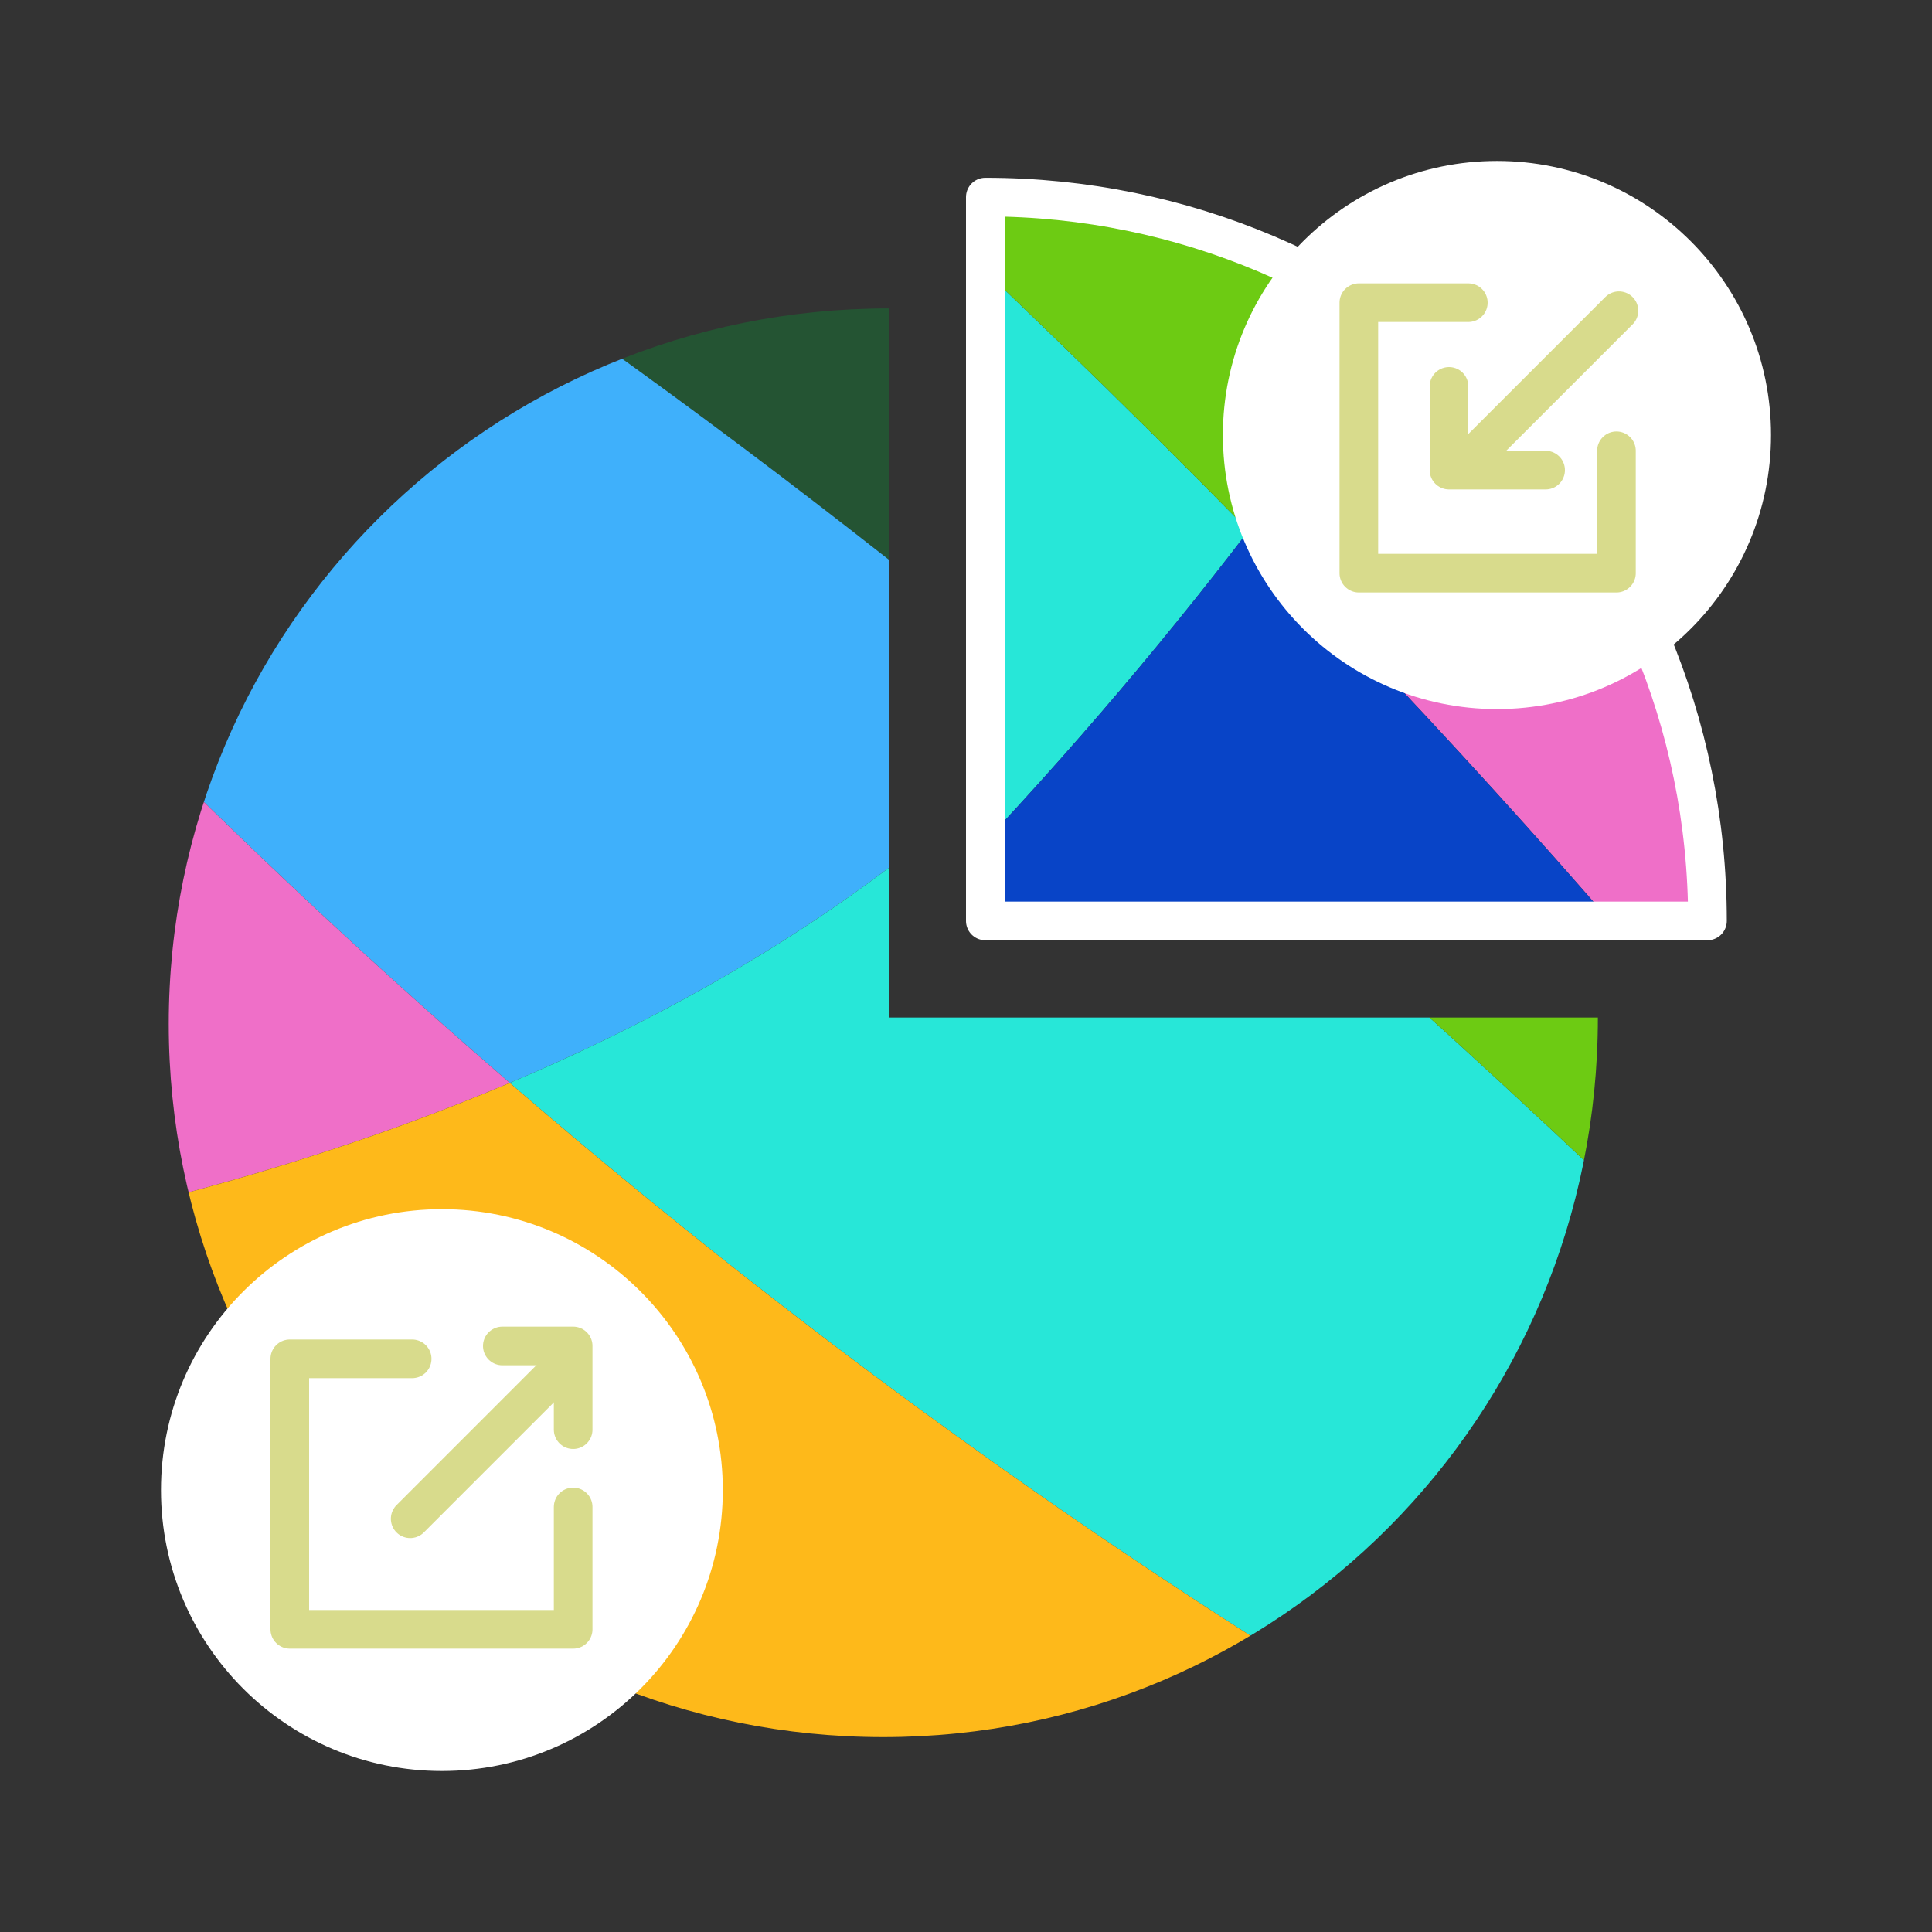 <?xml version="1.0" encoding="utf-8"?>
<!-- Generator: Adobe Illustrator 16.0.0, SVG Export Plug-In . SVG Version: 6.00 Build 0)  -->
<!DOCTYPE svg PUBLIC "-//W3C//DTD SVG 1.1//EN" "http://www.w3.org/Graphics/SVG/1.1/DTD/svg11.dtd">
<svg version="1.1" id="Layer_1" xmlns="http://www.w3.org/2000/svg" xmlns:xlink="http://www.w3.org/1999/xlink" x="0px" y="0px"
	 width="150px" height="150px" viewBox="0 0 150 150" enable-background="new 0 0 150 150" xml:space="preserve">
<rect x="0" y="0" width="150" height="150" fill="#333333" stroke="none"/>
<g>
	<g>
		<defs>
			<path id="SVGID_1_" d="M132.568,71H77V15.303C108,15.303,132.568,40,132.568,71z"/>
		</defs>
		<clipPath id="SVGID_2_">
			<use xlink:href="#SVGID_1_"  overflow="visible"/>
		</clipPath>
		<g clip-path="url(#SVGID_2_)">
			<path fill="#245433" d="M45.911-34.771C29.051-45.374,16.453-56.488,7.851-65.262c-7.185,3.708-13.873,8.244-19.932,13.487
				C2.879-41.558,18.132-29.898,33.053-17.56C38.313-23.192,42.531-28.999,45.911-34.771z"/>
			<path fill="#3FB0FB" d="M33.053-17.56C18.132-29.898,2.879-41.558-12.081-51.775c-11.573,10.021-20.851,22.613-26.951,36.889
				c9.554,9.575,19.115,18.431,28.611,26.621C8.896,3.558,22.909-6.686,33.053-17.56z"/>
			<path fill="#FEB91A" d="M125.049-3.81c5.296-10.707,9.277-20.645,12.261-29.489c-17.549-24.982-46.085-41.68-78.588-43.085
				c-0.808,11.108-3.82,26.249-12.811,41.612C66.056-22.098,92.288-10.158,125.049-3.81z"/>
			<path fill="#EF6FC8" d="M-39.032-14.887c-4.993,11.693-7.854,24.504-8.096,37.963c13.977-3.008,26.136-6.862,36.707-11.342
				C-19.917,3.544-29.479-5.312-39.032-14.887z"/>
			<path fill="#27E7D8" d="M33.053-17.56C22.909-6.686,8.896,3.558-10.421,11.734C18.634,36.812,47.02,55.66,72.312,69.726
				c9.338-9.625,17.499-19.185,24.632-28.53C77.908,21.79,55.863,1.315,33.053-17.56z"/>
			<path fill="#6DCB13" d="M33.053-17.56C55.863,1.315,77.908,21.79,96.944,41.195c12.087-15.839,21.213-31.077,28.104-45.005
				c-32.761-6.349-58.993-18.288-79.138-30.962C42.531-28.999,38.313-23.192,33.053-17.56z"/>
			<path fill="#FE2D15" d="M45.911-34.771c8.99-15.364,12.003-30.504,12.811-41.612c-1.479-0.066-2.961-0.104-4.453-0.104
				c-16.729,0-32.509,4.057-46.418,11.226C16.453-56.488,29.051-45.374,45.911-34.771z"/>
			<path fill="#FEB91A" d="M72.312,69.726C47.02,55.66,18.634,36.812-10.421,11.734c-10.571,4.479-22.73,8.334-36.707,11.342
				c-0.012,0.618-0.026,1.238-0.026,1.859c0,11.162,1.811,21.906,5.143,31.95c39.262,4.274,67.05,20.14,86.518,38.586
				C54.774,86.9,64.009,78.288,72.312,69.726z"/>
			<path fill="#EF6FC8" d="M96.944,41.195c15.426,15.718,28.877,30.74,39.179,43.633c12.297-16.785,19.569-37.49,19.569-59.893
				c0-8.613-1.076-16.979-3.099-24.962C142.94-0.83,133.763-2.12,125.049-3.81C118.157,10.118,109.031,25.356,96.944,41.195z"/>
			<path fill="#3FB0FB" d="M125.049-3.81c8.714,1.689,17.892,2.979,27.545,3.783c-3.066-12.103-8.305-23.344-15.284-33.272
				C134.326-24.454,130.345-14.517,125.049-3.81z"/>
			<path fill="#0844C7" d="M72.312,69.726c20.797,11.566,39.505,19.899,54.776,25.799c3.246-3.352,6.27-6.931,9.034-10.696
				c-10.302-12.893-23.753-27.915-39.179-43.633C89.812,50.541,81.65,60.101,72.312,69.726z"/>
			<path fill="#FE2D15" d="M-42.012,56.886c9.167,27.633,29.893,49.99,56.449,61.346c10.9-7.502,20.895-15.11,30.068-22.76
				C25.038,77.025-2.75,61.16-42.012,56.886z"/>
			<path fill="#27E7D8" d="M44.506,95.472c10.214,9.678,18.134,20.062,24.216,29.859c22.769-3.251,43.098-14.059,58.367-29.807
				c-15.271-5.899-33.979-14.232-54.776-25.799C64.009,78.288,54.774,86.9,44.506,95.472z"/>
			<path fill="#EF6FC8" d="M44.506,95.472c-9.174,7.649-19.168,15.258-30.068,22.76c12.229,5.227,25.692,8.126,39.831,8.126
				c4.908,0,9.732-0.355,14.453-1.026C62.64,115.534,54.72,105.149,44.506,95.472z"/>
		</g>
	</g>
	<g>
		<defs>
			<path id="SVGID_3_" d="M69,79V23.946c-31,0-55.898,24.835-55.898,55.552c0,30.718,24.761,55.37,55.478,55.37
				S124.058,110,124.058,79H69z"/>
		</defs>
		<clipPath id="SVGID_4_">
			<use xlink:href="#SVGID_3_"  overflow="visible"/>
		</clipPath>
		<g clip-path="url(#SVGID_4_)">
			<path fill="#245433" d="M95.911,37.568c-16.86-10.602-29.458-21.716-38.061-30.49c-7.185,3.708-13.873,8.243-19.932,13.487
				c14.96,10.217,30.213,21.877,45.134,34.216C88.313,49.148,92.531,43.342,95.911,37.568z"/>
			<path fill="#3FB0FB" d="M83.053,54.781C68.132,42.442,52.879,30.782,37.919,20.565c-11.573,10.02-20.851,22.613-26.951,36.889
				c9.554,9.574,19.115,18.43,28.611,26.621C58.896,75.897,72.909,65.655,83.053,54.781z"/>
			<path fill="#FEB91A" d="M175.049,68.531c5.296-10.707,9.277-20.646,12.261-29.489C169.761,14.06,141.225-2.639,108.722-4.043
				c-0.808,11.107-3.82,26.248-12.811,41.611C116.056,50.243,142.288,62.182,175.049,68.531z"/>
			<path fill="#EF6FC8" d="M10.968,57.454C5.975,69.146,3.113,81.957,2.872,95.416c13.977-3.007,26.136-6.861,36.707-11.341
				C30.083,75.884,20.521,67.028,10.968,57.454z"/>
			<path fill="#27E7D8" d="M83.053,54.781C72.909,65.655,58.896,75.897,39.579,84.075c29.055,25.076,57.44,43.925,82.733,57.991
				c9.338-9.626,17.499-19.185,24.632-28.53C127.908,94.13,105.863,73.655,83.053,54.781z"/>
			<path fill="#6DCB13" d="M83.053,54.781c22.811,18.874,44.855,39.349,63.892,58.755c12.087-15.84,21.213-31.078,28.104-45.005
				c-32.761-6.35-58.993-18.288-79.138-30.963C92.531,43.342,88.313,49.148,83.053,54.781z"/>
			<path fill="#FE2D15" d="M95.911,37.568c8.99-15.363,12.003-30.504,12.811-41.611c-1.479-0.067-2.961-0.104-4.453-0.104
				c-16.729,0-32.509,4.057-46.418,11.226C66.453,15.853,79.051,26.967,95.911,37.568z"/>
			<path fill="#FEB91A" d="M122.312,142.066C97.02,128,68.634,109.151,39.579,84.075c-10.571,4.479-22.73,8.334-36.707,11.341
				c-0.012,0.618-0.026,1.238-0.026,1.86c0,11.161,1.811,21.906,5.143,31.95c39.262,4.273,67.05,20.14,86.518,38.585
				C104.774,159.241,114.009,150.629,122.312,142.066z"/>
			<path fill="#EF6FC8" d="M146.944,113.536c15.426,15.717,28.877,30.739,39.179,43.632c12.297-16.785,19.569-37.489,19.569-59.892
				c0-8.614-1.076-16.979-3.099-24.962c-9.653-0.804-18.831-2.095-27.545-3.783C168.157,82.458,159.031,97.696,146.944,113.536z"/>
			<path fill="#3FB0FB" d="M175.049,68.531c8.714,1.688,17.892,2.979,27.545,3.783c-3.066-12.104-8.305-23.344-15.284-33.272
				C184.326,47.886,180.345,57.824,175.049,68.531z"/>
			<path fill="#0844C7" d="M122.312,142.066c20.797,11.565,39.505,19.898,54.776,25.799c3.246-3.352,6.27-6.931,9.034-10.697
				c-10.302-12.893-23.753-27.915-39.179-43.632C139.812,122.882,131.65,132.44,122.312,142.066z"/>
			<path fill="#FE2D15" d="M7.988,129.227c9.167,27.632,29.893,49.99,56.449,61.346c10.9-7.502,20.895-15.111,30.068-22.761
				C75.038,149.366,47.25,133.5,7.988,129.227z"/>
			<path fill="#27E7D8" d="M94.506,167.812c10.214,9.679,18.134,20.063,24.216,29.86c22.769-3.252,43.098-14.06,58.367-29.807
				c-15.271-5.9-33.979-14.233-54.776-25.799C114.009,150.629,104.774,159.241,94.506,167.812z"/>
			<path fill="#EF6FC8" d="M94.506,167.812c-9.174,7.649-19.168,15.259-30.068,22.761c12.229,5.227,25.692,8.126,39.831,8.126
				c4.908,0,9.732-0.356,14.453-1.026C112.64,187.875,104.72,177.49,94.506,167.812z"/>
		</g>
	</g>
	<path fill="none" stroke="#FFFFFF" stroke-width="3" stroke-linecap="round" stroke-linejoin="round" stroke-miterlimit="10" d="
		M132.568,71.5H76.5V15.303C107.5,15.303,132.568,40.5,132.568,71.5z"/>
	<g>
		<circle fill="#FFFFFF" cx="34.309" cy="115.69" r="21.81"/>
		<g opacity="0.5">
			<g>
				
					<polyline fill="none" stroke="#B1B819" stroke-width="3" stroke-linecap="round" stroke-linejoin="round" stroke-miterlimit="10" points="
					32,105.5 22.5,105.5 22.5,126.5 44.5,126.5 44.5,117 				"/>
			</g>
			<g>
				
					<line fill="none" stroke="#B1B819" stroke-width="3" stroke-linecap="round" stroke-linejoin="round" stroke-miterlimit="10" x1="31.847" y1="117.916" x2="43.326" y2="106.435"/>
				
					<polyline fill="none" stroke="#B1B819" stroke-width="3" stroke-linecap="round" stroke-linejoin="round" stroke-miterlimit="10" points="
					39,104.5 44.5,104.5 44.5,111 				"/>
			</g>
		</g>
	</g>
	<g>
		<circle fill="#FFFFFF" cx="116.223" cy="33.775" r="21.278"/>
		<g opacity="0.5">
			<g>
				
					<polyline fill="none" stroke="#B1B819" stroke-width="3" stroke-linecap="round" stroke-linejoin="round" stroke-miterlimit="10" points="
					114,23.5 105.5,23.5 105.5,44.5 125.5,44.5 125.5,35 				"/>
			</g>
			<g>
				
					<line fill="none" stroke="#B1B819" stroke-width="3" stroke-linecap="round" stroke-linejoin="round" stroke-miterlimit="10" x1="125.694" y1="24.125" x2="114.62" y2="35.199"/>
				
					<polyline fill="none" stroke="#B1B819" stroke-width="3" stroke-linecap="round" stroke-linejoin="round" stroke-miterlimit="10" points="
					112.5,30 112.5,36.5 120,36.5 				"/>
			</g>
		</g>
	</g>
</g>
</svg>
